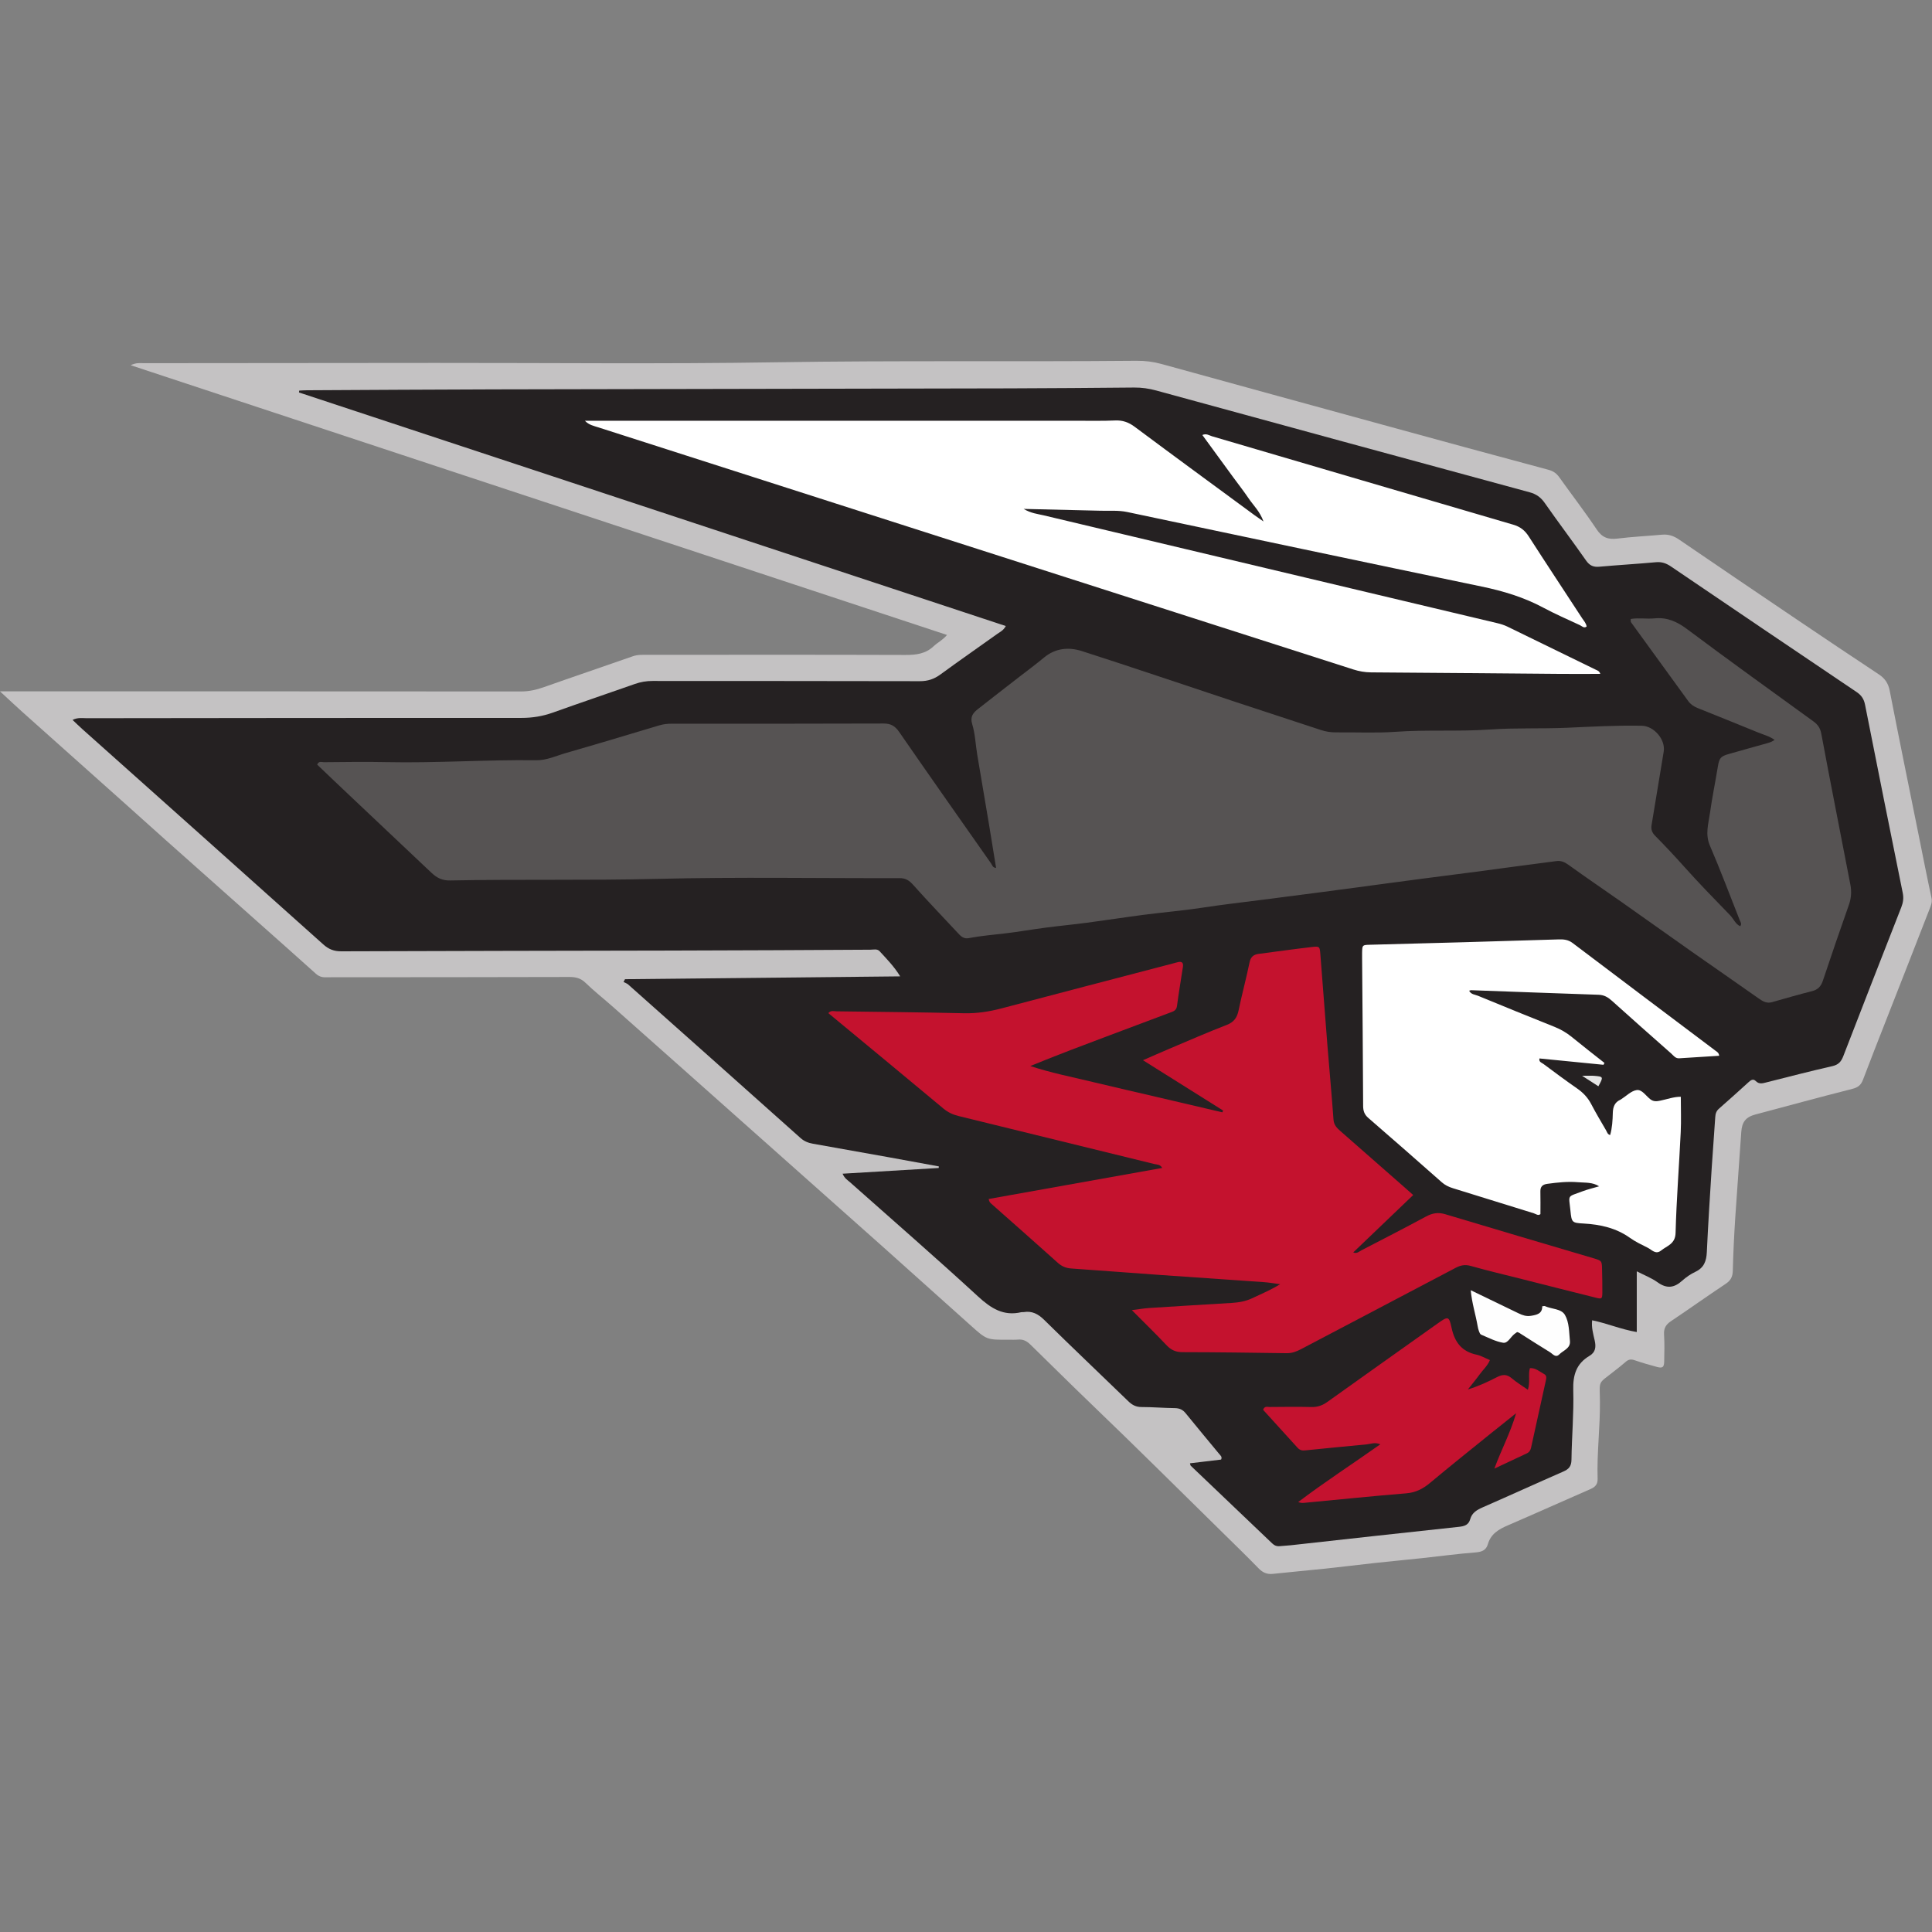 <?xml version="1.0" encoding="UTF-8"?>
<svg width="200px" height="200px" viewBox="0 0 200 200" version="1.1" xmlns="http://www.w3.org/2000/svg" xmlns:xlink="http://www.w3.org/1999/xlink">
    <rect x="0" y="0" width="200" height="200" fill="#808080" stroke="none"/>
    <!-- Generator: Sketch 54.1 (76490) - https://sketchapp.com -->
    <title>western-st</title>
    <desc>Created with Sketch.</desc>
    <g id="western-st" stroke="none" stroke-width="1" fill="none" fill-rule="evenodd">
        <g id="western-st_BGL" transform="translate(0, 0)">
            <g id="western-st" transform="translate(0, 37)">
                <g id="g10" transform="translate(100, 63.208) scale(-1, 1) rotate(-180) translate(-100, -63.208) translate(0, 0.014)" fill-rule="nonzero">
                    <g id="g12" transform="translate(0, 0.417)">
                        <path d="M0,91.415 C0.755,91.415 1.233,91.415 1.71,91.415 C19.116,91.415 36.522,91.419 53.928,91.405 C54.76,91.405 55.523,91.574 56.3,91.85 C59.364,92.936 62.445,93.972 65.512,95.049 C66.024,95.229 66.533,95.197 67.046,95.197 C75.934,95.202 84.822,95.213 93.71,95.184 C94.824,95.18 95.814,95.292 96.662,96.098 C97.051,96.468 97.567,96.702 98.034,97.253 C69.883,106.555 41.823,115.828 13.526,125.179 C14.13,125.465 14.525,125.388 14.897,125.389 C24.97,125.402 35.043,125.408 45.116,125.415 C56.856,125.424 68.598,125.293 80.335,125.481 C92.774,125.68 105.212,125.525 117.651,125.637 C118.546,125.645 119.407,125.536 120.271,125.297 C127.878,123.197 135.487,121.111 143.098,119.026 C148.823,117.458 154.548,115.889 160.283,114.356 C160.795,114.219 161.123,113.99 161.417,113.578 C162.704,111.771 164.062,110.014 165.294,108.171 C165.855,107.332 166.483,107.113 167.431,107.231 C168.967,107.421 170.517,107.494 172.06,107.635 C172.719,107.694 173.268,107.506 173.818,107.129 C177.969,104.29 182.133,101.471 186.301,98.657 C189.028,96.816 191.763,94.987 194.505,93.168 C195.125,92.756 195.474,92.249 195.622,91.487 C196.6,86.462 197.629,81.446 198.641,76.427 C199.071,74.296 199.487,72.162 199.948,70.038 C200.045,69.588 199.884,69.231 199.742,68.866 C198.258,65.043 196.756,61.227 195.262,57.408 C194.455,55.344 193.638,53.282 192.856,51.209 C192.653,50.668 192.344,50.416 191.769,50.27 C188.41,49.416 185.065,48.509 181.717,47.614 C180.708,47.344 180.325,46.82 180.258,45.813 C180.062,42.867 179.826,39.924 179.636,36.977 C179.517,35.134 179.425,33.288 179.38,31.441 C179.365,30.818 179.165,30.431 178.642,30.083 C176.733,28.814 174.867,27.482 172.962,26.206 C172.445,25.86 172.224,25.47 172.262,24.839 C172.318,23.916 172.297,22.988 172.278,22.063 C172.266,21.449 172.11,21.327 171.541,21.477 C170.757,21.686 169.976,21.913 169.209,22.177 C168.848,22.301 168.582,22.264 168.299,22.013 C167.912,21.67 167.499,21.358 167.093,21.037 C165.356,19.66 165.604,20.17 165.625,17.901 C165.65,15.234 165.3,12.582 165.385,9.918 C165.404,9.339 165.15,9.055 164.645,8.836 C161.798,7.598 158.969,6.32 156.117,5.092 C155.167,4.684 154.337,4.216 154.026,3.137 C153.85,2.529 153.423,2.332 152.773,2.282 C150.9,2.136 149.036,1.883 147.167,1.682 C145.553,1.509 143.937,1.359 142.323,1.184 C140.637,1 138.955,0.788 137.269,0.609 C135.435,0.415 133.597,0.257 131.764,0.058 C131.155,-0.007 130.713,0.194 130.29,0.629 C129.155,1.797 127.987,2.933 126.824,4.076 C122.227,8.589 117.662,13.135 113.014,17.594 C110.877,19.645 108.781,21.736 106.66,23.801 C106.286,24.167 105.904,24.359 105.383,24.311 C105.052,24.28 104.717,24.3 104.384,24.298 C102.143,24.285 102.144,24.287 100.475,25.784 C97.446,28.5 94.42,31.218 91.385,33.927 C88.047,36.905 84.7,39.873 81.356,42.846 C78.012,45.819 74.669,48.793 71.326,51.765 C68.7,54.098 66.076,56.433 63.446,58.761 C62.506,59.594 61.511,60.369 60.612,61.245 C60.107,61.739 59.576,61.85 58.918,61.848 C51.252,61.827 43.586,61.826 35.92,61.82 C35.179,61.819 34.438,61.831 33.698,61.816 C33.306,61.808 32.993,61.921 32.695,62.189 C30.743,63.944 28.778,65.685 26.817,67.43 C23.584,70.304 20.349,73.176 17.119,76.053 C15.6,77.406 14.092,78.771 12.575,80.125 C9.183,83.155 5.786,86.179 2.396,89.21 C1.658,89.869 0.939,90.55 0,91.415" id="path14" fill="#C4C2C3"></path>
                        <path d="M30.975,122.551 C31.232,122.562 31.489,122.583 31.746,122.584 C38.226,122.617 44.706,122.662 51.186,122.677 C68.962,122.718 86.738,122.742 104.515,122.781 C108.81,122.791 113.106,122.831 117.401,122.867 C118.185,122.874 118.939,122.766 119.699,122.558 C132.576,119.035 145.456,115.522 158.342,112.026 C159.03,111.84 159.5,111.506 159.909,110.921 C161.308,108.918 162.785,106.97 164.184,104.967 C164.553,104.438 164.944,104.262 165.564,104.319 C167.518,104.494 169.477,104.607 171.43,104.785 C172.026,104.839 172.494,104.671 172.975,104.345 C179.376,100 185.782,95.663 192.2,91.343 C192.7,91.006 192.954,90.615 193.069,90.03 C194.354,83.535 195.653,77.044 196.97,70.556 C197.08,70.018 197.015,69.556 196.82,69.06 C194.808,63.93 192.802,58.796 190.818,53.655 C190.598,53.086 190.321,52.763 189.687,52.619 C187.415,52.104 185.159,51.518 182.9,50.948 C182.499,50.847 182.121,50.712 181.765,51.067 C181.481,51.35 181.247,51.173 181.007,50.955 C179.993,50.034 178.975,49.117 177.945,48.213 C177.669,47.971 177.584,47.696 177.562,47.341 C177.455,45.604 177.307,43.87 177.199,42.134 C177.015,39.216 176.825,36.298 176.691,33.376 C176.648,32.449 176.405,31.751 175.509,31.329 C175.012,31.094 174.539,30.769 174.131,30.4 C173.305,29.652 172.527,29.566 171.592,30.242 C170.973,30.688 170.233,30.968 169.438,31.379 C169.438,29.245 169.438,27.208 169.438,25.094 C167.819,25.365 166.39,25.988 164.818,26.31 C164.731,25.571 164.928,24.9 165.078,24.239 C165.233,23.556 165.188,23.007 164.529,22.618 C163.174,21.818 162.819,20.632 162.863,19.082 C162.931,16.681 162.709,14.273 162.678,11.867 C162.669,11.186 162.395,10.895 161.82,10.644 C159.04,9.43 156.282,8.166 153.502,6.952 C152.897,6.687 152.382,6.394 152.193,5.717 C152.028,5.127 151.61,4.99 151.029,4.928 C145.216,4.311 139.407,3.658 133.596,3.018 C133.229,2.978 132.857,2.968 132.49,2.928 C132.17,2.893 131.922,2.996 131.691,3.218 C128.881,5.902 126.067,8.581 123.254,11.264 C123.231,11.286 123.233,11.334 123.187,11.505 C124.274,11.634 125.346,11.763 126.407,11.89 C126.55,12.174 126.336,12.322 126.203,12.482 C125.051,13.884 123.881,15.27 122.742,16.682 C122.433,17.066 122.092,17.212 121.606,17.217 C120.459,17.23 119.312,17.329 118.166,17.33 C117.596,17.33 117.201,17.541 116.805,17.926 C113.908,20.737 110.974,23.509 108.101,26.344 C107.463,26.973 106.83,27.302 105.955,27.155 C105.882,27.142 105.803,27.165 105.733,27.149 C103.875,26.712 102.581,27.549 101.242,28.781 C96.882,32.794 92.406,36.676 87.977,40.614 C87.734,40.83 87.43,40.995 87.224,41.484 C90.583,41.684 93.877,41.88 97.172,42.076 C97.178,42.13 97.183,42.184 97.189,42.239 C95.464,42.554 93.741,42.875 92.015,43.185 C89.394,43.656 86.772,44.119 84.15,44.588 C83.675,44.673 83.255,44.834 82.871,45.177 C76.935,50.483 70.986,55.775 65.035,61.065 C64.9,61.184 64.712,61.244 64.548,61.331 C64.599,61.427 64.65,61.523 64.7,61.619 C74.145,61.716 83.589,61.813 93.189,61.912 C92.554,62.944 91.788,63.719 91.057,64.515 C90.807,64.788 90.426,64.673 90.1,64.672 C86.879,64.66 83.657,64.636 80.436,64.621 C76.696,64.605 72.956,64.591 69.216,64.583 C57.92,64.56 46.625,64.546 35.329,64.505 C34.574,64.502 34.025,64.717 33.459,65.225 C25.16,72.666 16.838,80.082 8.524,87.506 C8.199,87.796 7.889,88.103 7.511,88.46 C8.047,88.729 8.525,88.637 8.982,88.637 C23.981,88.655 38.979,88.673 53.979,88.667 C55.107,88.667 56.168,88.836 57.228,89.216 C60.048,90.227 62.888,91.18 65.713,92.178 C66.316,92.391 66.914,92.493 67.554,92.492 C76.776,92.482 85.998,92.494 95.219,92.469 C96.045,92.466 96.7,92.686 97.356,93.167 C99.296,94.589 101.275,95.959 103.231,97.359 C103.521,97.567 103.874,97.712 104.12,98.178 C79.704,106.246 55.328,114.301 30.952,122.357 C30.96,122.421 30.967,122.486 30.975,122.551" id="path16" fill="#252122"></path>
                        <path d="M103.115,73.14 C102.873,74.628 102.639,76.1 102.393,77.569 C101.986,80 101.567,82.428 101.163,84.86 C100.988,85.912 100.952,87.003 100.644,88.013 C100.398,88.817 100.751,89.203 101.256,89.6 C102.676,90.72 104.11,91.824 105.538,92.934 C106.384,93.591 107.248,94.225 108.07,94.91 C109.263,95.905 110.647,96.019 112.01,95.581 C117.21,93.909 122.382,92.149 127.567,90.431 C130.614,89.42 133.668,88.431 136.715,87.422 C137.249,87.245 137.781,87.162 138.345,87.169 C140.381,87.194 142.426,87.083 144.454,87.228 C147.707,87.461 150.969,87.24 154.211,87.466 C156.875,87.653 159.535,87.531 162.194,87.647 C164.779,87.761 167.362,87.908 169.952,87.857 C171.226,87.832 172.432,86.419 172.226,85.175 C171.805,82.636 171.392,80.094 170.967,77.555 C170.893,77.111 171.031,76.778 171.344,76.461 C172.357,75.435 173.344,74.385 174.306,73.308 C175.858,71.571 177.487,69.901 179.11,68.229 C179.463,67.865 179.642,67.332 180.143,67.103 C180.341,67.351 180.172,67.537 180.094,67.734 C179.073,70.308 178.104,72.905 177.008,75.447 C176.502,76.619 176.856,77.702 177.013,78.813 C177.239,80.414 177.565,82.001 177.827,83.598 C177.978,84.521 178.113,84.694 179.005,84.943 C180.318,85.309 181.627,85.689 182.942,86.049 C183.195,86.119 183.432,86.196 183.706,86.394 C183.151,86.787 182.543,86.933 181.981,87.165 C179.898,88.023 177.805,88.856 175.717,89.698 C175.333,89.853 175.009,90.072 174.758,90.419 C172.789,93.142 170.809,95.857 168.837,98.577 C168.802,98.626 168.822,98.715 168.806,98.908 C169.628,99.049 170.47,98.892 171.294,98.973 C172.589,99.1 173.608,98.632 174.643,97.86 C178.962,94.635 183.337,91.482 187.704,88.323 C188.182,87.977 188.429,87.629 188.544,87.009 C189.512,81.801 190.553,76.606 191.551,71.404 C191.683,70.714 191.646,70.023 191.401,69.328 C190.478,66.719 189.586,64.099 188.707,61.474 C188.514,60.897 188.21,60.543 187.6,60.388 C186.207,60.035 184.826,59.637 183.444,59.243 C182.922,59.094 182.53,59.294 182.115,59.586 C179.791,61.226 177.449,62.839 175.122,64.474 C172.706,66.174 170.302,67.894 167.886,69.594 C166.044,70.89 164.176,72.151 162.35,73.471 C161.956,73.755 161.585,73.904 161.128,73.847 C159.74,73.672 158.354,73.485 156.968,73.3 C155.581,73.116 154.196,72.925 152.81,72.744 C150.876,72.49 148.941,72.245 147.006,71.993 C145.548,71.802 144.089,71.604 142.63,71.41 C140.515,71.128 138.4,70.842 136.285,70.564 C134.459,70.324 132.634,70.093 130.808,69.857 C128.692,69.585 126.572,69.344 124.462,69.021 C122.461,68.716 120.44,68.548 118.432,68.288 C116.462,68.033 114.499,67.725 112.53,67.465 C111.106,67.277 109.676,67.143 108.252,66.956 C106.866,66.776 105.488,66.533 104.1,66.367 C102.821,66.213 101.536,66.112 100.268,65.868 C99.865,65.791 99.56,65.97 99.288,66.262 C97.701,67.967 96.083,69.644 94.532,71.382 C94.125,71.838 93.759,72.082 93.137,72.08 C84.768,72.058 76.394,72.21 68.03,72.005 C60.886,71.83 53.746,71.981 46.606,71.84 C45.793,71.824 45.239,72.091 44.659,72.64 C41.866,75.284 39.063,77.919 36.271,80.564 C35.118,81.657 33.965,82.745 32.834,83.832 C33,84.236 33.303,84.081 33.526,84.083 C35.674,84.099 37.822,84.137 39.969,84.091 C45.151,83.98 50.325,84.352 55.505,84.284 C56.599,84.269 57.587,84.748 58.608,85.041 C61.832,85.967 65.045,86.931 68.257,87.897 C68.693,88.028 69.122,88.068 69.567,88.068 C76.863,88.068 84.158,88.059 91.453,88.087 C92.21,88.09 92.649,87.84 93.079,87.218 C96.227,82.66 99.419,78.131 102.601,73.597 C102.72,73.427 102.755,73.16 103.115,73.14" id="path18" fill="#565353"></path>
                        <path d="M126.617,48.022 C123.91,49.721 121.204,51.421 118.32,53.232 C119.36,53.684 120.192,54.055 121.031,54.409 C123.008,55.243 124.974,56.107 126.975,56.879 C127.73,57.17 128.058,57.625 128.215,58.379 C128.562,60.044 129.009,61.687 129.352,63.353 C129.472,63.934 129.771,64.172 130.301,64.241 C132.134,64.479 133.964,64.737 135.8,64.95 C136.602,65.043 136.62,64.997 136.681,64.224 C136.926,61.089 137.159,57.954 137.41,54.82 C137.616,52.239 137.858,49.662 138.044,47.08 C138.084,46.522 138.395,46.215 138.758,45.897 C140.874,44.041 142.988,42.185 145.104,40.329 C145.464,40.013 145.822,39.694 146.295,39.276 C144.208,37.279 142.163,35.322 140.086,33.334 C140.478,33.178 140.694,33.43 140.93,33.551 C143.165,34.707 145.404,35.857 147.62,37.051 C148.281,37.406 148.88,37.512 149.621,37.287 C154.72,35.75 159.831,34.251 164.937,32.738 C165.827,32.474 165.829,32.472 165.846,31.526 C165.861,30.749 165.885,29.971 165.875,29.194 C165.866,28.52 165.831,28.489 165.164,28.656 C162.616,29.289 160.073,29.939 157.528,30.582 C155.771,31.026 154.005,31.438 152.263,31.933 C151.667,32.102 151.205,32.012 150.686,31.738 C145.35,28.922 140.005,26.124 134.667,23.313 C134.199,23.067 133.74,22.896 133.196,22.904 C129.604,22.956 126.012,23.005 122.42,23.01 C121.729,23.011 121.242,23.219 120.772,23.715 C119.637,24.918 118.45,26.072 117.17,27.361 C117.893,27.452 118.429,27.547 118.969,27.582 C121.812,27.766 124.656,27.936 127.5,28.107 C128.244,28.151 128.961,28.275 129.647,28.6 C130.604,29.054 131.582,29.461 132.52,30.046 C131.954,30.119 131.389,30.219 130.82,30.26 C127.241,30.514 123.66,30.75 120.081,31.003 C117.019,31.22 113.957,31.459 110.895,31.672 C110.353,31.71 109.92,31.886 109.507,32.258 C107.25,34.289 104.969,36.293 102.696,38.307 C102.56,38.427 102.401,38.53 102.35,38.867 C108.322,39.935 114.299,41.004 120.309,42.079 C120.106,42.462 119.754,42.421 119.481,42.489 C112.732,44.152 105.981,45.805 99.228,47.455 C98.646,47.597 98.137,47.831 97.663,48.227 C93.714,51.524 89.746,54.798 85.749,58.107 C86.009,58.416 86.321,58.297 86.58,58.294 C90.985,58.239 95.39,58.194 99.794,58.094 C101.145,58.063 102.435,58.268 103.73,58.611 C109.593,60.163 115.462,61.688 121.328,63.224 C121.543,63.28 121.755,63.345 121.972,63.393 C122.387,63.484 122.512,63.267 122.457,62.901 C122.252,61.549 122.017,60.2 121.842,58.845 C121.779,58.354 121.43,58.274 121.096,58.148 C119.055,57.376 117.009,56.614 114.965,55.847 C112.198,54.808 109.431,53.766 106.654,52.629 C108.801,51.921 111.006,51.487 113.187,50.962 C115.415,50.427 117.65,49.918 119.881,49.396 C122.1,48.877 124.319,48.357 126.537,47.837 C126.564,47.899 126.59,47.96 126.617,48.022" id="path20" fill="#C4122E"></path>
                        <path d="M60.552,119.427 C64.514,119.427 68.476,119.427 72.437,119.427 C85.51,119.427 98.583,119.426 111.656,119.427 C112.915,119.428 114.176,119.401 115.433,119.458 C116.216,119.493 116.833,119.274 117.465,118.802 C121.59,115.726 125.742,112.688 129.887,109.639 C130.123,109.465 130.368,109.302 130.796,109.002 C130.418,110.058 129.742,110.673 129.253,111.399 C128.757,112.135 128.207,112.835 127.682,113.551 C127.135,114.298 126.589,115.045 126.044,115.793 C125.522,116.507 125.001,117.221 124.467,117.953 C124.884,118.143 125.178,117.907 125.475,117.82 C135.868,114.773 146.256,111.706 156.652,108.67 C157.382,108.456 157.855,108.079 158.257,107.452 C160.077,104.619 161.939,101.812 163.778,98.991 C163.955,98.719 164.198,98.475 164.247,98.124 C163.958,97.914 163.76,98.174 163.55,98.27 C162.276,98.862 160.985,99.425 159.748,100.087 C157.74,101.163 155.61,101.803 153.385,102.265 C141.149,104.807 128.923,107.399 116.695,109.98 C115.776,110.175 114.851,110.089 113.929,110.114 C111.339,110.182 108.749,110.238 105.964,110.303 C106.729,109.845 107.415,109.785 108.064,109.631 C123.708,105.909 139.356,102.196 155.001,98.475 C155.358,98.391 155.717,98.278 156.046,98.119 C159.107,96.635 162.162,95.139 165.219,93.645 C165.375,93.569 165.565,93.528 165.661,93.224 C164.135,93.224 162.643,93.213 161.151,93.225 C154.746,93.277 148.342,93.341 141.937,93.381 C141.296,93.385 140.694,93.491 140.091,93.684 C114.045,102.038 87.998,110.387 61.952,118.741 C61.472,118.895 60.964,118.989 60.552,119.427" id="path22" fill="#FFFFFF"></path>
                        <path d="M165.995,52.758 C163.789,52.977 161.583,53.195 159.362,53.414 C159.285,53.04 159.595,52.978 159.768,52.85 C160.926,51.989 162.083,51.124 163.269,50.302 C163.894,49.869 164.376,49.355 164.727,48.678 C165.205,47.759 165.741,46.871 166.259,45.975 C166.365,45.793 166.41,45.551 166.681,45.486 C166.899,46.24 166.937,47.015 166.958,47.787 C166.975,48.392 167.147,48.871 167.729,49.136 C167.762,49.151 167.793,49.173 167.825,49.192 C168.356,49.527 168.858,50.056 169.427,50.142 C169.973,50.224 170.381,49.546 170.839,49.192 C171.185,48.924 171.509,48.97 171.881,49.048 C172.594,49.196 173.289,49.456 173.997,49.447 C173.997,48.192 174.045,46.98 173.987,45.772 C173.821,42.297 173.548,38.826 173.455,35.35 C173.424,34.201 172.577,34.031 171.959,33.533 C171.391,33.076 171.001,33.605 170.573,33.818 C169.945,34.131 169.301,34.438 168.732,34.843 C167.29,35.869 165.669,36.227 163.942,36.326 C162.73,36.395 162.694,36.428 162.572,37.653 C162.4,39.366 162.178,39.041 163.824,39.663 C164.373,39.871 164.95,40.003 165.542,40.178 C164.859,40.622 164.1,40.538 163.377,40.6 C162.303,40.694 161.235,40.579 160.169,40.433 C159.692,40.368 159.447,40.15 159.46,39.64 C159.479,38.869 159.465,38.098 159.465,37.301 C159.228,37.099 159,37.318 158.777,37.386 C155.987,38.246 153.201,39.122 150.411,39.98 C149.979,40.113 149.598,40.293 149.253,40.597 C146.727,42.827 144.197,45.052 141.649,47.256 C141.243,47.606 141.114,47.978 141.112,48.499 C141.09,53.608 141.044,58.717 141.004,63.826 C141.003,64.011 141,64.196 141.005,64.381 C141.026,65.154 141.027,65.162 141.811,65.184 C145.03,65.273 148.25,65.353 151.469,65.444 C154.761,65.537 158.054,65.637 161.347,65.738 C161.869,65.755 162.337,65.713 162.797,65.364 C167.725,61.631 172.669,57.921 177.607,54.202 C177.747,54.097 177.929,54.018 177.968,53.692 C176.586,53.604 175.205,53.516 173.824,53.43 C173.435,53.406 173.239,53.717 172.998,53.93 C170.944,55.744 168.89,57.556 166.856,59.392 C166.452,59.756 166.051,59.988 165.493,60.007 C161.09,60.155 156.688,60.321 152.287,60.48 C152.226,60.481 152.165,60.448 152.087,60.426 C152.277,60.034 152.694,60.03 153.009,59.9 C155.639,58.812 158.278,57.744 160.921,56.687 C161.581,56.422 162.175,56.075 162.725,55.625 C163.835,54.717 164.969,53.84 166.093,52.951 C166.06,52.887 166.027,52.823 165.995,52.758" id="path24" fill="#FFFFFF"></path>
                        <path d="M154.697,10.957 C155.42,12.928 156.338,14.602 156.946,16.687 C155.93,15.877 155.123,15.241 154.324,14.594 C152.224,12.894 150.111,11.208 148.037,9.476 C147.305,8.865 146.56,8.476 145.576,8.396 C142.039,8.109 138.509,7.742 134.975,7.408 C134.797,7.392 134.616,7.406 134.389,7.493 C137.131,9.574 140.018,11.44 142.89,13.471 C142.321,13.713 141.905,13.506 141.483,13.465 C139.35,13.258 137.215,13.058 135.082,12.839 C134.752,12.805 134.524,12.89 134.305,13.134 C133.12,14.451 131.924,15.757 130.755,17.044 C130.911,17.469 131.216,17.331 131.442,17.333 C132.886,17.347 134.331,17.364 135.774,17.33 C136.402,17.316 136.907,17.501 137.411,17.861 C141.205,20.575 145.011,23.27 148.812,25.971 C149.91,26.751 149.999,26.771 150.273,25.506 C150.594,24.021 151.333,23.069 152.856,22.748 C153.316,22.651 153.742,22.394 154.233,22.19 C153.99,21.591 153.531,21.201 153.192,20.732 C152.849,20.255 152.47,19.805 151.954,19.148 C153.164,19.524 154.083,19.973 154.988,20.435 C155.555,20.724 155.996,20.729 156.495,20.306 C156.991,19.885 157.556,19.544 158.164,19.117 C158.428,19.926 158.174,20.639 158.373,21.351 C158.967,21.403 159.377,20.989 159.847,20.743 C160.145,20.588 160.075,20.294 160.021,20.05 C159.518,17.739 159,15.431 158.495,13.12 C158.435,12.844 158.307,12.649 158.05,12.529 C156.992,12.035 155.935,11.538 154.697,10.957" id="path26" fill="#C4122F"></path>
                        <path d="M152.249,29.422 C153.969,28.592 155.592,27.816 157.208,27.027 C157.615,26.829 158.008,26.695 158.481,26.772 C159.099,26.873 159.66,26.988 159.654,27.76 C159.79,27.769 159.872,27.8 159.928,27.775 C160.625,27.456 161.619,27.521 162.001,26.866 C162.452,26.091 162.426,25.083 162.518,24.166 C162.595,23.395 161.828,23.197 161.413,22.775 C161.036,22.39 160.736,22.831 160.453,23.004 C159.38,23.657 158.325,24.343 157.262,25.014 C157.202,25.052 157.125,25.063 157.051,25.09 C156.964,25.027 156.873,24.964 156.784,24.898 C156.376,24.592 156.089,23.905 155.602,23.984 C154.817,24.11 154.075,24.512 153.325,24.823 C153.217,24.868 153.149,25.052 153.099,25.185 C153.034,25.356 152.994,25.539 152.962,25.721 C152.757,26.915 152.372,28.076 152.249,29.422" id="path28" fill="#FEFEFE"></path>
                        <path d="M163.778,51.619 C164.374,51.619 164.706,51.642 165.033,51.615 C165.995,51.534 166.001,51.51 165.463,50.534 C164.958,50.859 164.458,51.181 163.778,51.619" id="path30" fill="#E6E6E6"></path>
                    </g>
                </g>
            </g>
        </g>
    </g>
</svg>
